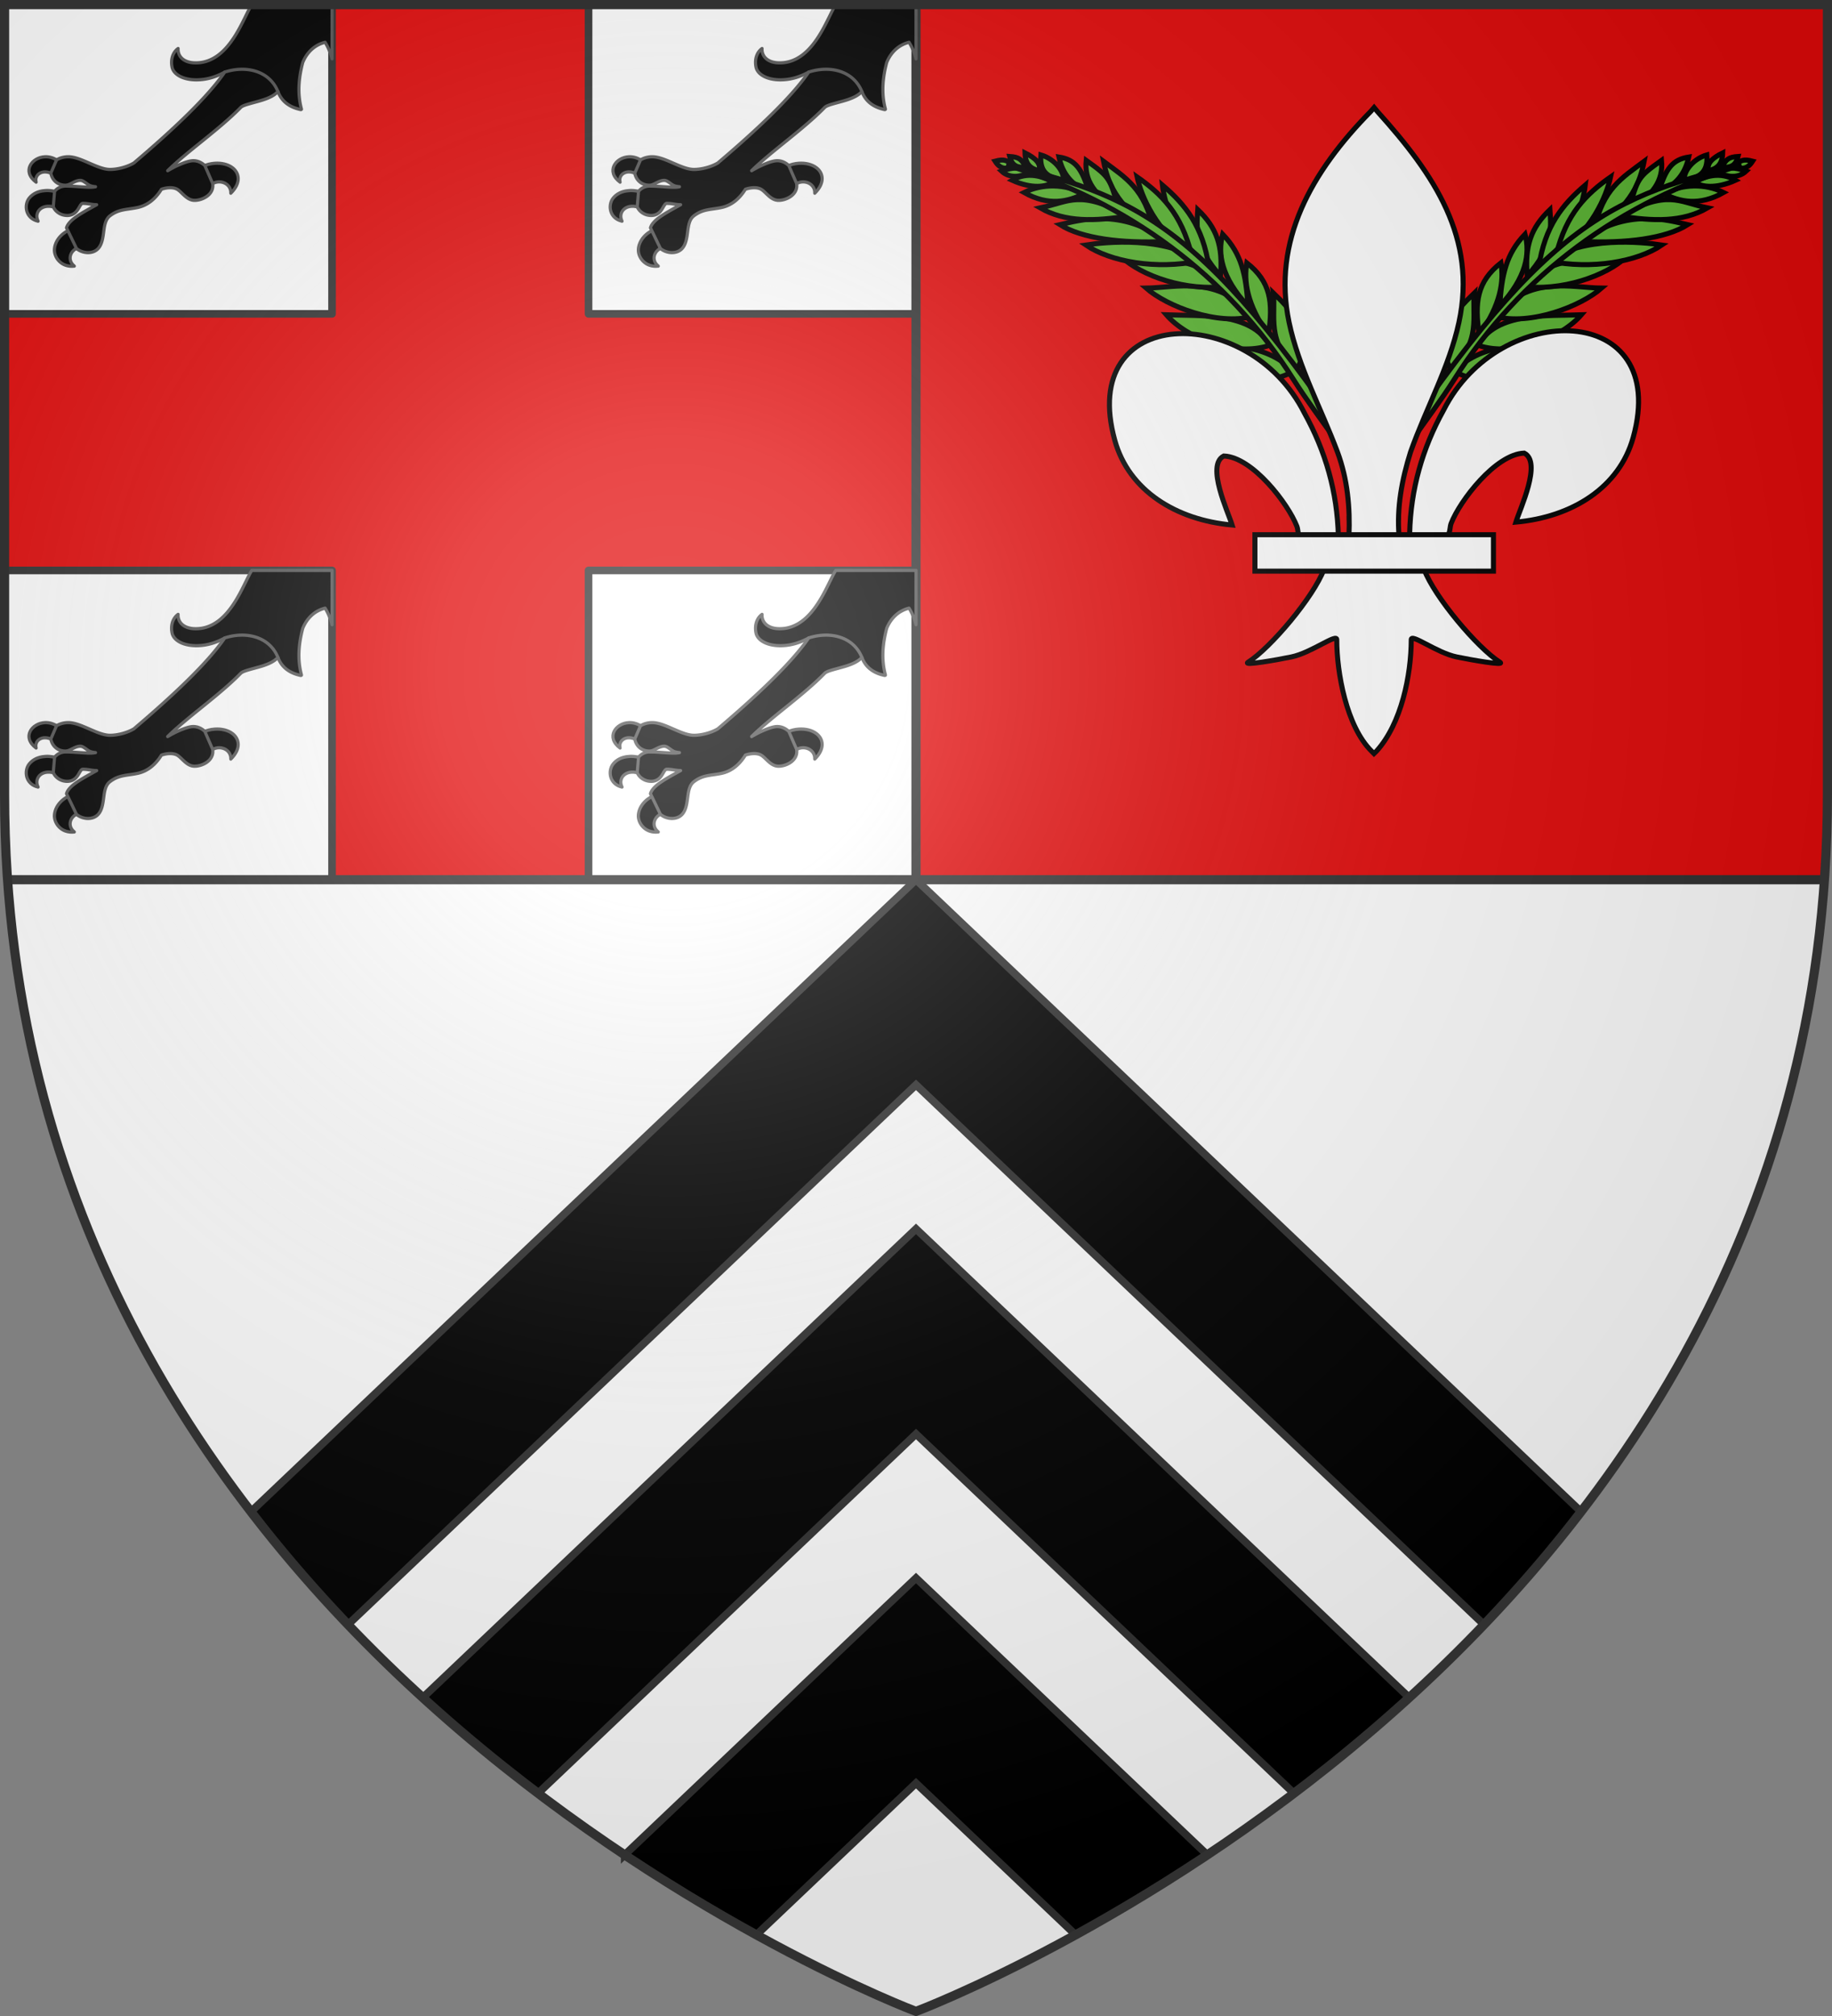 <svg xmlns="http://www.w3.org/2000/svg" xmlns:xlink="http://www.w3.org/1999/xlink" width="600" height="660" version="1.0"><rect width="100%" height="100%" fill="#808080" stroke="none"/><defs><radialGradient id="a" cx="-80" cy="-80" r="405" gradientUnits="userSpaceOnUse"><stop offset="0" style="stop-color:#fff;stop-opacity:.31"/><stop offset=".19" style="stop-color:#fff;stop-opacity:.25"/><stop offset=".6" style="stop-color:#6b6b6b;stop-opacity:.125"/><stop offset="1" style="stop-color:#000;stop-opacity:.125"/></radialGradient><path id="b" d="M-298.5-298.5h597V-40C298.5 246.31 0 358.5 0 358.5S-298.5 246.31-298.5-40z"/></defs><g transform="translate(300 300)"><use xlink:href="#b" width="600" height="660" style="fill:#fff"/><path d="M298.5-298.5V-40c0 9.525-.33 18.858-.969 28H0v-286.5z" style="opacity:1;fill:#e20909;fill-opacity:1;fill-rule:nonzero;stroke:none;stroke-width:1;stroke-linecap:butt;stroke-linejoin:round;stroke-miterlimit:4;stroke-dasharray:none;stroke-opacity:1"/><path d="M300 288 82.188 494.906c10.14 13.187 20.818 25.501 31.78 36.969L300 355.156l186.031 176.719c10.963-11.468 21.64-23.782 31.781-36.969zm0 114.313L138.5 555.75a541 541 0 0 0 37.719 31.344L300 469.469l123.781 117.625A541 541 0 0 0 461.5 555.75zm0 114.312-95.406 90.625a596 596 0 0 0 43.125 26.188L300 583.78l52.281 49.657a596 596 0 0 0 43.125-26.188z" style="fill:#000;stroke:#313131;stroke-opacity:1;stroke-width:2.5;stroke-miterlimit:4;stroke-dasharray:none" transform="translate(-300 -300)"/><path d="M108.75 1.5v101.25H1.5v84h107.25V288h84V186.75H300v-84H192.75V1.5z" style="fill:#e20909;fill-opacity:1;fill-rule:nonzero;stroke:#313131;stroke-width:2.5;stroke-linecap:butt;stroke-linejoin:round;stroke-miterlimit:4;stroke-dasharray:none;stroke-opacity:1" transform="translate(-300 -300)"/></g><path d="M300 288V1.5M2.469 288H597.53" style="opacity:1;fill:none;fill-opacity:1;fill-rule:nonzero;stroke:#313131;stroke-width:3;stroke-linecap:butt;stroke-linejoin:round;stroke-miterlimit:4;stroke-dasharray:none;stroke-dashoffset:0;stroke-opacity:1"/><g style="stroke-width:3.524;stroke-miterlimit:4;stroke-dasharray:none" transform="matrix(.468 0 0 .468 309.551 -.525)"><g id="c" style="stroke-width:3.524;stroke-miterlimit:4;stroke-dasharray:none"><path d="M375.944 258.9c13.976-25.332 46.624-32.095 60.786-31.525-10.897 17.713-35.339 39.057-60.786 31.525z" style="fill:#5ab532;fill-opacity:1;fill-rule:evenodd;stroke:#000;stroke-width:3.524;stroke-linecap:butt;stroke-linejoin:miter;stroke-miterlimit:4;stroke-dasharray:none;stroke-opacity:1" transform="rotate(15.004 359.129 185.407)"/><path d="M387.345 237.141c6.067-25.936 42.098-32.426 64.211-39.296-9.317 19.225-38.25 41.045-64.211 39.296z" style="fill:#5ab532;fill-opacity:1;fill-rule:evenodd;stroke:#000;stroke-width:3.524;stroke-linecap:butt;stroke-linejoin:miter;stroke-miterlimit:4;stroke-dasharray:none;stroke-opacity:1" transform="rotate(15.004 359.129 185.407)"/><path d="M393.179 214.557c16.002-34.446 46.988-33.234 67.227-38.422-10.744 15.988-41.116 38.475-67.227 38.422z" style="fill:#5ab532;fill-opacity:1;fill-rule:evenodd;stroke:#000;stroke-width:3.524;stroke-linecap:butt;stroke-linejoin:miter;stroke-miterlimit:4;stroke-dasharray:none;stroke-opacity:1" transform="rotate(15.004 359.129 185.407)"/><path d="M404.819 189.498c13.976-25.332 53.564-36.891 66.577-38.823-9.581 15.793-37.505 35.608-66.577 38.823z" style="fill:#5ab532;fill-opacity:1;fill-rule:evenodd;stroke:#000;stroke-width:3.524;stroke-linecap:butt;stroke-linejoin:miter;stroke-miterlimit:4;stroke-dasharray:none;stroke-opacity:1" transform="rotate(15.004 359.129 185.407)"/><path d="M419.872 167.372c17.808-22.802 59.943-29.803 73.516-31.308-13.562 15.766-43.077 29.575-73.516 31.308z" style="fill:#5ab532;fill-opacity:1;fill-rule:evenodd;stroke:#000;stroke-width:3.524;stroke-linecap:butt;stroke-linejoin:miter;stroke-miterlimit:4;stroke-dasharray:none;stroke-opacity:1" transform="rotate(15.004 359.129 185.407)"/><path d="M438.082 148.335c24.269-31.466 56.04-30.092 69.083-30.666-12.396 13.321-38.117 23.932-69.083 30.666z" style="fill:#5ab532;fill-opacity:1;fill-rule:evenodd;stroke:#000;stroke-width:3.524;stroke-linecap:butt;stroke-linejoin:miter;stroke-miterlimit:4;stroke-dasharray:none;stroke-opacity:1" transform="rotate(15.004 359.129 185.407)"/><path d="M458.735 124.18c29.745-26.83 36.72-20.201 58.773-21.452-14.362 14.325-34.305 19.007-58.773 21.452z" style="fill:#5ab532;fill-opacity:1;fill-rule:evenodd;stroke:#000;stroke-width:3.524;stroke-linecap:butt;stroke-linejoin:miter;stroke-miterlimit:4;stroke-dasharray:none;stroke-opacity:1" transform="rotate(15.004 359.129 185.407)"/><path d="M485.4 101.093c10.736-10.147 26.288-14.474 40.181-11.67-14.138 13.859-28.068 14.158-40.181 11.67z" style="fill:#5ab532;fill-opacity:1;fill-rule:evenodd;stroke:#000;stroke-width:3.524;stroke-linecap:butt;stroke-linejoin:miter;stroke-miterlimit:4;stroke-dasharray:none;stroke-opacity:1" transform="rotate(15.004 359.129 185.407)"/><path d="M504.487 87.656c5.01-5.605 14.952-12.053 26.94-8.675-11.643 9.558-22.114 10.732-26.94 8.675z" style="fill:#5ab532;fill-opacity:1;fill-rule:evenodd;stroke:#000;stroke-width:3.524;stroke-linecap:butt;stroke-linejoin:miter;stroke-miterlimit:4;stroke-dasharray:none;stroke-opacity:1" transform="rotate(15.004 359.129 185.407)"/><path d="M519.34 76.414c2.773-5.114 9.887-6.124 17.657-5.572-4.264 6.843-12.831 7.628-17.656 5.572zM373.166 258.213c16.047-24.074 4.416-40.123 2.142-55.78-10.703 17.832-20.549 36.662-2.142 55.78zM386.176 229.818c9.213-24.337 6.951-40.946 1.618-52.523-12.772 17.125-10.76 31.42-1.618 52.523z" style="fill:#5ab532;fill-opacity:1;fill-rule:evenodd;stroke:#000;stroke-width:3.524;stroke-linecap:butt;stroke-linejoin:miter;stroke-miterlimit:4;stroke-dasharray:none;stroke-opacity:1" transform="rotate(15.004 359.129 185.407)"/><path d="M394.823 206.855c12.867-24.424 11.114-40.978 4.085-53.286-9.242 16.901-8.396 31.508-4.085 53.286z" style="fill:#5ab532;fill-opacity:1;fill-rule:evenodd;stroke:#000;stroke-width:3.524;stroke-linecap:butt;stroke-linejoin:miter;stroke-miterlimit:4;stroke-dasharray:none;stroke-opacity:1" transform="rotate(15.004 359.129 185.407)"/><path d="M407.939 181.372c12.275-24.066 7.636-36.46 3.357-48.9-9.605 15.778-10.478 29.184-3.357 48.9zM481.65 101.545c10.192-8.575 14.551-17.275 13.946-29.783-10.403 4.635-13.557 11.633-13.945 29.783zM497.167 88.637c7.212-4.512 15.03-8.301 10.277-21.579-9.623 5.812-13.08 17.146-10.277 21.58zM511.503 77.416c5.513-2.974 8.096-7.004 6.306-14.585-6.072 5.305-9.109 10.152-6.306 14.585zM519.803 72.883c1.423-6.516 2.874-8.319 9.006-10.43.13 7.625-3.973 8.954-9.006 10.43zM527.673 70.014c3.422-5.725 5.371-6.973 11.857-7.024-2.302 7.271-6.616 7.225-11.857 7.024z" style="fill:#5ab532;fill-opacity:1;fill-rule:evenodd;stroke:#000;stroke-width:3.524;stroke-linecap:butt;stroke-linejoin:miter;stroke-miterlimit:4;stroke-dasharray:none;stroke-opacity:1" transform="rotate(15.004 359.129 185.407)"/><path d="M414.18 173.522c17.51-23.032 18.57-50.564 16.565-64.072-11.788 17.133-20.016 35.003-16.565 64.072z" style="fill:#5ab532;fill-opacity:1;fill-rule:evenodd;stroke:#000;stroke-width:3.524;stroke-linecap:butt;stroke-linejoin:miter;stroke-miterlimit:4;stroke-dasharray:none;stroke-opacity:1" transform="rotate(15.004 359.129 185.407)"/><path d="M423.699 161.566c19.653-21.232 23.369-48.532 22.679-62.17-13.389 15.912-23.305 32.903-22.68 62.17z" style="fill:#5ab532;fill-opacity:1;fill-rule:evenodd;stroke:#000;stroke-width:3.524;stroke-linecap:butt;stroke-linejoin:miter;stroke-miterlimit:4;stroke-dasharray:none;stroke-opacity:1" transform="rotate(15.004 359.129 185.407)"/><path d="M444.936 137.679c21.365-23.091 22.19-41.313 21.285-54.903-11.864 14.997-23.041 26.21-21.285 54.903z" style="fill:#5ab532;fill-opacity:1;fill-rule:evenodd;stroke:#000;stroke-width:3.524;stroke-linecap:butt;stroke-linejoin:miter;stroke-miterlimit:4;stroke-dasharray:none;stroke-opacity:1" transform="rotate(15.004 359.129 185.407)"/><path d="M464.654 118.74c13.72-14.548 18.139-26.527 13.145-39.791-13.106 15.899-12.805 16.219-13.145 39.79z" style="fill:#5ab532;fill-opacity:1;fill-rule:evenodd;stroke:#000;stroke-width:3.524;stroke-linecap:butt;stroke-linejoin:miter;stroke-miterlimit:4;stroke-dasharray:none;stroke-opacity:1" transform="rotate(15.004 359.129 185.407)"/><path d="m331.312 376.35 14.158-9.937c4.643-35.338 21.673-68.925 32.043-102.314 25.33-81.556 80.258-150.529 155.197-196.523-89.099 48.249-128.976 81.097-201.398 308.774z" style="fill:#5ab532;fill-opacity:1;fill-rule:evenodd;stroke:#000;stroke-width:3.524;stroke-linecap:butt;stroke-linejoin:miter;stroke-miterlimit:4;stroke-dasharray:none;stroke-opacity:1" transform="rotate(15.004 359.129 185.407)"/></g><use xlink:href="#c" width="600" height="660" style="stroke-width:3.524;stroke-miterlimit:4;stroke-dasharray:none" transform="matrix(-1 0 0 1 600 0)"/></g><path d="M21.607 65.154c.636-26.09 7.484-50.338 20.235-73.317C75.224-74.355 177.185-72.773 154.709 8.18c-8.282 29.83-36.417 47.363-69.842 50.37 2.412-7.86 15.682-35.647 4.97-41.083-17.13.61-38.4 28.51-43.515 41.815-.738 1.91-.532 4.118-1.356 5.997" style="fill:#fff;fill-opacity:1;fill-rule:evenodd;stroke:#000;stroke-width:3;stroke-linecap:butt;stroke-linejoin:miter;stroke-miterlimit:4;stroke-dasharray:none;stroke-opacity:1;display:inline" transform="matrix(.55 0 0 .55 449.794 138.732)"/><path d="M-20.856 66.879c-.637-26.09-7.484-50.338-20.235-73.318-33.382-66.19-135.344-64.61-112.868 16.344 8.283 29.83 36.418 47.363 69.843 50.37-2.413-7.86-15.683-35.647-4.97-41.083 17.129.61 38.4 28.51 43.514 41.815.739 1.91.532 4.118 1.357 5.997" style="fill:#fff;fill-opacity:1;fill-rule:evenodd;stroke:#000;stroke-width:3;stroke-linecap:butt;stroke-linejoin:miter;stroke-miterlimit:4;stroke-dasharray:none;stroke-opacity:1" transform="matrix(.55 0 0 .55 449.794 138.732)"/><path d="M-1.598-185.888C-36.767-150.158-60.38-108.843-50.2-60.387-44.585-33.654-30.97-8.895-21.369 16.86c6.004 16.158 7.539 33.036 6.828 50.019h29.838c-1.429-17.108 1.7-33.687 6.827-50.019C31.272-9.055 45.19-33.633 50.956-60.387c10.78-50.018-14.523-87.74-48.449-125.343l-2.073-2.492-2.032 2.334z" style="fill:#fff;fill-opacity:1;fill-rule:nonzero;stroke:#000;stroke-width:3;stroke-linecap:butt;stroke-linejoin:miter;stroke-miterlimit:4;stroke-dasharray:none;stroke-opacity:1" transform="matrix(.55 0 0 .55 449.794 138.732)"/><path d="M-29.425 86.683c-6.238 16.478-31.672 46.655-45.182 55.256-3.504 2.231 16.749-1.285 25.816-3.158 11.894-2.457 27.352-14.4 26.99-10.185-.034 19.302 5.724 51.51 20.734 66.31l1.421 1.426 1.469-1.426c15.002-16.495 20.659-45.497 20.734-66.31-.362-4.216 15.096 7.728 26.99 10.185 9.067 1.873 29.32 5.39 25.816 3.158-13.51-8.601-38.93-38.778-45.169-55.256z" style="fill:#fff;fill-opacity:1;fill-rule:evenodd;stroke:#000;stroke-width:3;stroke-linecap:butt;stroke-linejoin:miter;stroke-miterlimit:4;stroke-dasharray:none;stroke-opacity:1" transform="matrix(.55 0 0 .55 449.794 138.732)"/><path d="M-70.527 66.04H71.504v21.688H-70.527z" style="fill:#fff;fill-opacity:1;stroke:#000;stroke-width:3;stroke-miterlimit:4;stroke-dasharray:none;stroke-opacity:1" transform="matrix(.55 0 0 .55 449.794 138.732)"/><g transform="matrix(.5 0 0 .5 .75 .75)"><g id="d"><path d="M-140.406 600.719c-.785 1.191-1.6 2.867-2.594 4.812-1.184 2.317-2.555 4.963-4.25 7.469-3.39 5.013-7.971 9.406-14.625 9.406-2.252 0-3.986-.578-5.125-1.531-1.14-.953-1.724-2.29-1.625-3.812-2.278 1.58-2.877 4.43-2.312 6.968.59 2.655 4.151 4.688 9.312 4.688 4.181 0 7.79-1.235 10.875-2.875l20.375 7.25c1.491 3.89 4.711 5.868 8.688 6.687q.03.003.062 0 .03.003.063 0a.3.3 0 0 0 .124-.062c.024-.016.045-.01.063-.032a.3.3 0 0 0 0-.062.3.3 0 0 0 0-.062c-1.615-5.842-1.048-11.56.5-17.313 1.736-4.08 4.827-6.607 8.563-7.5 1.247 1.974 2.093 4.034 2.656 6.156V600.72z" style="fill:#000;fill-opacity:1;fill-rule:nonzero;stroke:#555;stroke-width:1.2;stroke-linecap:round;stroke-linejoin:round;stroke-miterlimit:4;stroke-dasharray:none;stroke-dashoffset:0;stroke-opacity:1" transform="matrix(1.71 0 0 1.76 403.515 -1055.765)"/><path d="M-219.57 1049.7c-5.131.188-9.057 5.45-3.437 9.45-.806-3.109 2.996-5.305 7.062-2.587 1.661-.628 2.807-3.5 1.625-5.119-1.667-1.299-3.539-1.806-5.25-1.744m65 2.42c-1.549.1-3.102.467-4.5 1.124-2.679 2.288-1.57 6.6 2 7.763 3.155-3.649 8.843-1.852 8.625 2.25 4.045-3.847 3.303-7.487.688-9.45-1.72-1.292-4.23-1.857-6.813-1.688m-64 10.124c-.404-.008-.804.03-1.187.057-2.552.18-4.609 1.189-5.938 2.812-2.02 2.468-1.508 7.481 3.438 8.55-1.798-3.487 1.783-7.142 7.312-4.838 1.785-1.107 2.083-4.315.25-5.962-1.359-.38-2.66-.595-3.875-.619m9.438 14.288c-3.976 1.23-6.649 4.318-6.875 7.537-.215 3.06 2.616 6.86 7.625 6.3-3.458-2.678-.988-7.592 4.125-7.143 1.517-3.132-1.187-6.872-4.875-6.694" style="fill:#000;fill-opacity:1;fill-rule:nonzero;stroke:#555;stroke-width:1.2;stroke-linecap:round;stroke-linejoin:round;stroke-miterlimit:4;stroke-dasharray:none;stroke-dashoffset:0;stroke-opacity:1" transform="matrix(1.71 0 0 1.76 403.515 -1746.322)"/><path d="M-150.757 1018.196c-6.606 9.372-19.91 21.51-34.812 33.812-2.603 1.513-6.405 2.435-9.25 2.407-2.277-.023-5.036-1.169-7.813-2.344s-5.57-2.375-8.062-2.375c-1.669 0-3.275.437-4.5 1.187l-2.188 4.907c.514 2.762 2.812 4.5 5.563 4.5 1.022 0 1.944-.52 2.875-.97.93-.447 1.865-.843 2.875-.843.617 0 1.245.364 1.937.844s1.388 1.058 2.313 1.281a9.5 9.5 0 0 0 1.562.25c-.205.039-.427.065-.625.094-2.26.331-6.76-.344-10.812-.344-1.81 0-3.292.829-4.25 1.969l-.5 5.75c.223.435.471.87.812 1.25 1.015 1.133 2.59 1.969 4.563 1.969 1.154 0 2.02-.358 2.687-.813s1.135-1.048 1.5-1.625.65-1.108.938-1.5.523-.562.875-.562c1.14 0 2.061.155 3.062.312.68.107 1.373.193 2.188.188-.76.408-1.5.816-2.25 1.218-2.205 1.182-4.333 2.365-6 3.563-1.668 1.198-2.906 2.447-3.313 3.812l3.813 7.657c1.009.883 2.577 1.503 4.187 1.562s3.268-.426 4.375-1.781c1.373-1.681 1.625-4.117 1.938-6.375s.726-4.312 2.312-5.5c1.697-1.271 3.258-1.834 4.938-2.188 1.679-.353 3.481-.488 5.562-.906 3.562-.716 6.732-2.867 9.25-6.812 1.733-.589 4.298-.926 6 0 .887.483 1.777 1.476 2.813 2.375 1.035.898 2.289 1.75 3.875 1.75 1.574 0 3.319-.538 4.687-1.47 1.368-.93 2.313-2.3 2.313-4 0-.263-.044-.517-.063-.78l-3-6.688c-1.186-1.085-2.697-1.812-4.437-1.812-1.523 0-3.71.788-5.938 1.75-1.44.621-2.625 1.293-3.875 1.968 7.597-7.26 19.825-15.375 28-23.53.412-.412 1.321-.774 2.5-1.126s2.63-.723 4.125-1.125c2.84-.763 5.822-1.754 7.625-3.656-3.306-7.85-12.318-9.78-20.375-7.25" style="fill:#000;fill-opacity:1;fill-rule:nonzero;stroke:#555;stroke-width:1.2;stroke-linecap:round;stroke-linejoin:round;stroke-miterlimit:4;stroke-dasharray:none;stroke-dashoffset:0;stroke-opacity:1" transform="matrix(1.71 0 0 1.76 403.515 -1746.322)"/></g><use xlink:href="#d" id="e" width="600" height="660" x="0" y="0" transform="translate(382.5)"/><use xlink:href="#e" id="f" width="600" height="660" x="0" y="0" transform="translate(0 370.5)"/><use xlink:href="#f" width="600" height="660" transform="translate(-382.5)"/></g><use xlink:href="#b" width="600" height="660" style="fill:url(#a)" transform="translate(300 300)"/><use xlink:href="#b" width="600" height="660" style="opacity:.94;fill:none;stroke:#313131;stroke-width:3;stroke-opacity:1" transform="translate(300 300)"/></svg>